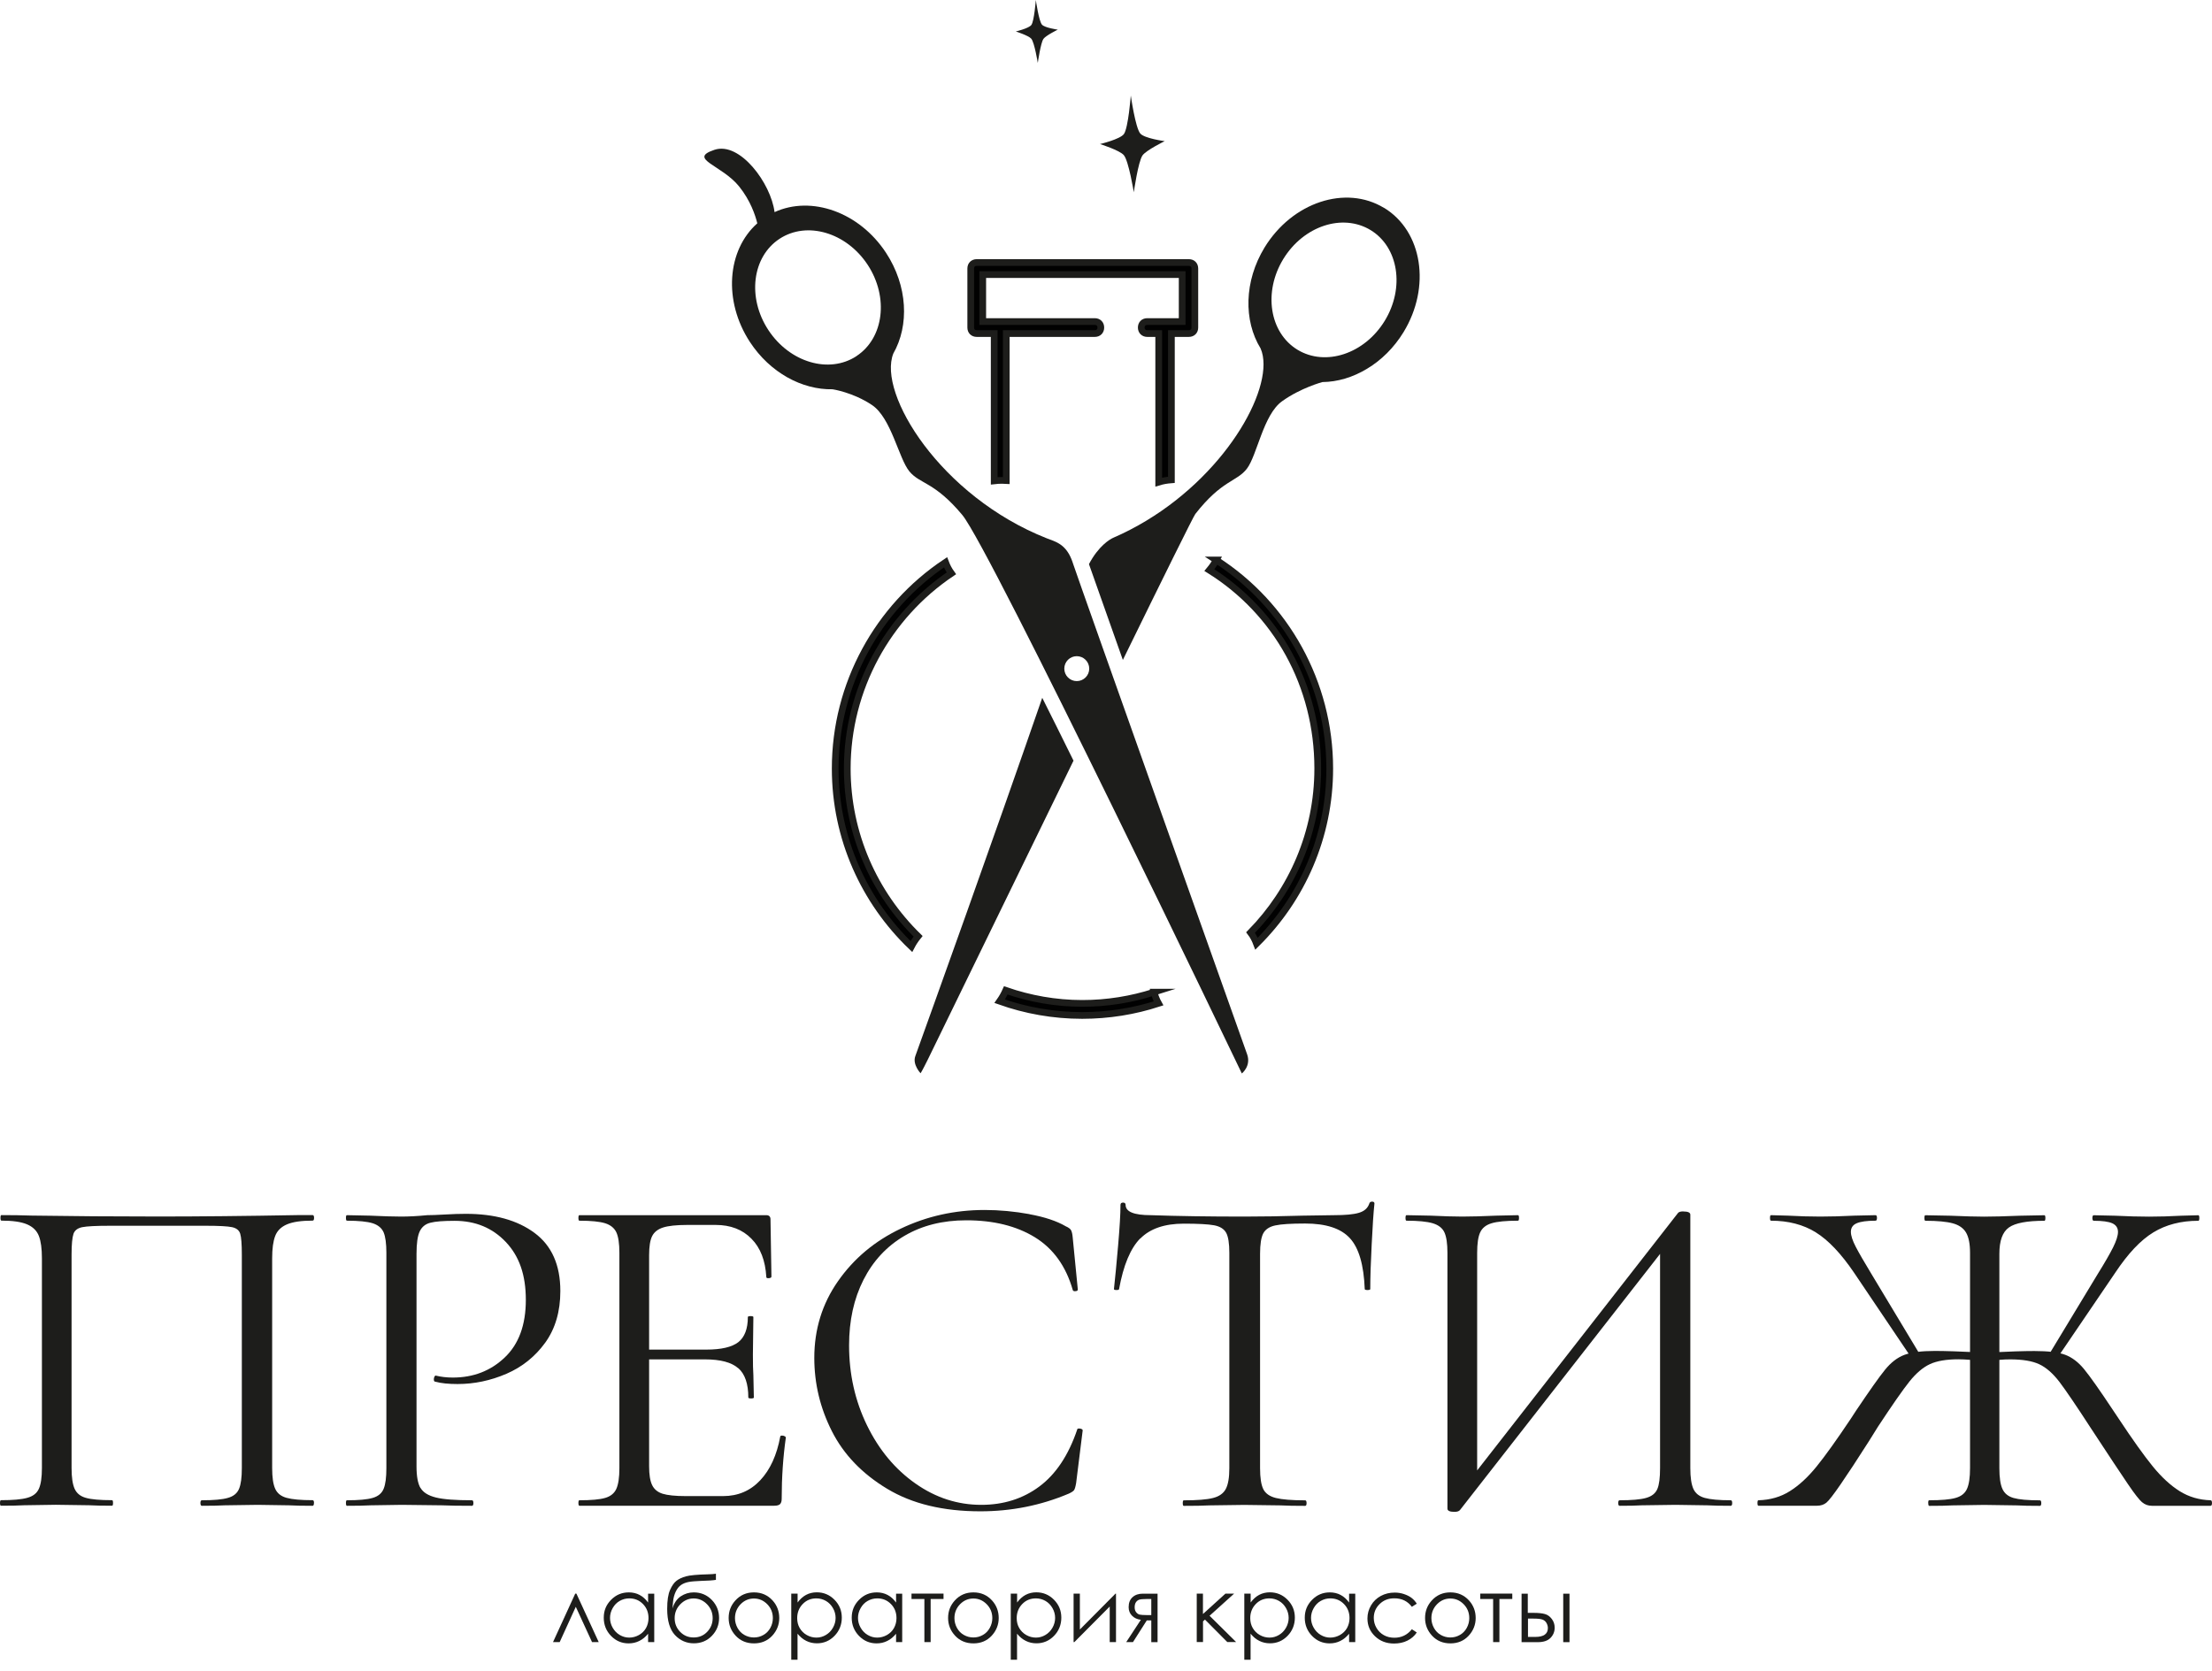 <svg width="135" height="102" viewBox="0 0 135 102" fill="none" xmlns="http://www.w3.org/2000/svg">
    <path d="M70.438 60.565C69.051 61.009 67.579 61.252 66.049 61.252C64.416 61.252 62.848 60.964 61.384 60.458C61.281 60.688 61.158 60.91 61.01 61.12C62.585 61.679 64.28 61.988 66.044 61.988C67.673 61.988 69.237 61.729 70.705 61.252C70.586 61.038 70.495 60.807 70.433 60.565H70.438Z" fill="#010101" stroke="#1D1D1B" stroke-width="0.41" stroke-miterlimit="10"/>
    <path d="M58.064 35C57.916 34.795 57.797 34.569 57.706 34.326C53.581 37.074 50.973 41.771 50.973 46.913C50.973 51.178 52.758 55.036 55.621 57.78C55.736 57.558 55.876 57.348 56.032 57.155C53.371 54.551 51.709 50.923 51.709 46.913C51.709 42.055 54.177 37.612 58.064 35Z" fill="#010101" stroke="#1D1D1B" stroke-width="0.41" stroke-miterlimit="10"/>
    <path d="M72.556 16.026H59.611C59.389 16.026 59.245 16.174 59.245 16.392V19.995C59.245 20.217 59.393 20.361 59.611 20.361H60.677V29.353C60.829 29.336 60.981 29.324 61.145 29.324C61.24 29.324 61.327 29.332 61.413 29.336V20.361H66.818C67.04 20.361 67.184 20.213 67.184 19.995C67.184 19.777 67.036 19.629 66.818 19.629H59.977V16.762H72.149V19.629H70.018C69.796 19.629 69.652 19.777 69.652 19.995C69.652 20.213 69.8 20.361 70.018 20.361H70.717V29.431C70.96 29.357 71.215 29.312 71.491 29.291V20.361H72.556C72.778 20.361 72.922 20.213 72.922 19.995V16.392C72.922 16.169 72.774 16.026 72.556 16.026Z" fill="#010101" stroke="#1D1D1B" stroke-width="0.41" stroke-miterlimit="10"/>
    <path d="M74.232 34.186C74.113 34.404 73.969 34.61 73.809 34.803C77.914 37.361 80.423 41.841 80.423 46.913C80.423 50.808 78.856 54.341 76.322 56.929C76.478 57.134 76.597 57.365 76.688 57.607C79.448 54.872 81.155 51.088 81.155 46.913C81.155 41.681 78.473 36.913 74.228 34.186H74.232Z" fill="#010101" stroke="#1D1D1B" stroke-width="0.41" stroke-miterlimit="10"/>
    <path d="M84.472 12.694C82.136 11.267 78.87 12.344 77.179 15.104C75.921 17.165 75.896 19.58 76.933 21.266C77.056 21.542 77.114 21.871 77.114 22.241C77.114 25.087 73.601 30.377 67.941 32.829C67.727 32.923 67.04 33.335 66.46 34.437C66.769 35.305 67.538 37.485 68.529 40.286C70.964 35.309 72.836 31.521 72.951 31.377C74.584 29.287 75.472 29.423 76.097 28.613C76.723 27.798 77.097 25.314 78.245 24.495C79.388 23.672 80.709 23.323 80.709 23.323C81.634 23.314 82.576 23.031 83.436 22.508C84.295 21.994 85.073 21.233 85.657 20.279C87.343 17.519 86.817 14.121 84.476 12.69L84.472 12.694ZM84.509 19.588C83.275 21.603 80.894 22.389 79.183 21.348C77.475 20.303 77.089 17.823 78.323 15.808C79.557 13.792 81.939 13.006 83.65 14.047C85.357 15.088 85.743 17.572 84.509 19.588Z" fill="#1D1D1B"/>
    <path d="M63.609 42.598C60.59 51.33 56.908 61.56 55.863 64.468C55.674 64.987 56.184 65.517 56.184 65.517C56.184 65.517 56.287 65.365 56.62 64.691C56.62 64.691 61.211 55.259 65.517 46.435C64.859 45.103 64.222 43.815 63.609 42.598Z" fill="#1D1D1B"/>
    <path d="M65.469 34.342C65.087 33.195 64.424 33.075 63.877 32.858C57.399 30.295 53.549 24.026 54.519 21.583C55.502 19.863 55.4 17.453 54.075 15.433C52.442 12.941 49.513 11.921 47.272 12.949C47.05 11.188 45.157 8.63 43.607 9.144C41.941 9.699 44.059 10.069 45.112 11.386C45.795 12.237 46.091 13.117 46.219 13.632C44.368 15.277 44.133 18.378 45.77 20.879C47 22.755 48.958 23.8 50.809 23.763C50.809 23.763 52.051 23.944 53.219 24.725C54.392 25.511 54.848 27.983 55.498 28.773C56.148 29.563 57.033 29.398 58.731 31.438C60.43 33.474 75.79 65.53 75.79 65.53C75.79 65.53 76.361 65.085 76.118 64.374C76.118 64.374 65.843 35.49 65.465 34.338L65.469 34.342ZM52.273 21.739C50.599 22.837 48.193 22.126 46.893 20.147C45.593 18.169 45.902 15.676 47.576 14.578C49.25 13.479 51.657 14.191 52.956 16.166C54.252 18.144 53.944 20.637 52.273 21.735V21.739ZM65.716 41.578C65.296 41.578 64.955 41.236 64.955 40.817C64.955 40.397 65.296 40.056 65.716 40.056C66.135 40.056 66.477 40.397 66.477 40.817C66.477 41.236 66.135 41.578 65.716 41.578Z" fill="#1D1D1B"/>
    <path d="M19.16 91.752C19.16 91.867 19.131 91.921 19.074 91.921C18.469 91.921 17.996 91.912 17.654 91.892L15.725 91.863L13.71 91.892C13.368 91.912 12.904 91.921 12.319 91.921C12.262 91.921 12.233 91.863 12.233 91.752C12.233 91.641 12.262 91.584 12.319 91.584C13.039 91.584 13.57 91.538 13.907 91.439C14.249 91.345 14.475 91.16 14.59 90.884C14.705 90.609 14.759 90.189 14.759 89.621V76.59C14.759 75.949 14.726 75.521 14.66 75.311C14.594 75.101 14.43 74.97 14.162 74.912C13.895 74.855 13.356 74.826 12.546 74.826H6.725C5.874 74.826 5.306 74.855 5.022 74.912C4.739 74.97 4.558 75.105 4.484 75.323C4.41 75.541 4.368 75.961 4.368 76.586V89.617C4.368 90.185 4.43 90.605 4.553 90.88C4.677 91.156 4.903 91.341 5.236 91.435C5.565 91.53 6.1 91.579 6.84 91.579C6.878 91.579 6.898 91.637 6.898 91.748C6.898 91.859 6.878 91.917 6.84 91.917C6.252 91.917 5.792 91.908 5.45 91.888L3.406 91.859L1.477 91.888C1.135 91.908 0.662 91.917 0.058 91.917C0.021 91.917 0 91.859 0 91.748C0 91.637 0.021 91.579 0.058 91.579C0.777 91.579 1.312 91.534 1.662 91.435C2.011 91.341 2.25 91.156 2.373 90.88C2.497 90.605 2.558 90.185 2.558 89.617V76.812C2.558 76.224 2.497 75.772 2.373 75.451C2.25 75.13 2.007 74.891 1.649 74.739C1.292 74.587 0.769 74.513 0.086 74.513C0.049 74.513 0.029 74.456 0.029 74.344C0.029 74.233 0.045 74.176 0.086 74.176C0.728 74.176 1.345 74.184 1.933 74.205C4.393 74.242 6.976 74.262 9.683 74.262C12.143 74.262 14.964 74.233 18.144 74.176H19.082C19.139 74.176 19.168 74.233 19.168 74.344C19.168 74.456 19.139 74.513 19.082 74.513C18.399 74.513 17.881 74.587 17.519 74.739C17.161 74.891 16.918 75.126 16.795 75.451C16.671 75.772 16.61 76.228 16.61 76.812V89.617C16.61 90.185 16.671 90.605 16.795 90.88C16.918 91.156 17.148 91.341 17.49 91.435C17.831 91.53 18.362 91.579 19.078 91.579C19.135 91.579 19.164 91.637 19.164 91.748L19.16 91.752Z" fill="#1D1D1B"/>
    <path d="M25.667 90.831C25.827 91.106 26.14 91.3 26.605 91.415C27.069 91.53 27.802 91.584 28.805 91.584C28.863 91.584 28.892 91.641 28.892 91.752C28.892 91.863 28.863 91.921 28.805 91.921C28.028 91.921 27.423 91.913 26.987 91.892L24.519 91.863L22.619 91.892C22.261 91.913 21.776 91.921 21.171 91.921C21.134 91.921 21.113 91.863 21.113 91.752C21.113 91.641 21.13 91.584 21.171 91.584C21.891 91.584 22.413 91.538 22.746 91.439C23.075 91.345 23.302 91.16 23.413 90.884C23.528 90.609 23.581 90.189 23.581 89.621V76.479C23.581 75.912 23.524 75.496 23.413 75.229C23.297 74.966 23.075 74.781 22.746 74.674C22.413 74.571 21.891 74.517 21.171 74.517C21.134 74.517 21.113 74.46 21.113 74.349C21.113 74.237 21.13 74.18 21.171 74.18L22.59 74.209C23.384 74.246 24.017 74.266 24.49 74.266C24.963 74.266 25.494 74.237 26.078 74.18C26.304 74.18 26.666 74.168 27.156 74.139C27.649 74.11 28.073 74.098 28.435 74.098C30.175 74.098 31.573 74.484 32.622 75.262C33.671 76.039 34.198 77.22 34.198 78.812C34.198 80.062 33.889 81.111 33.276 81.962C32.659 82.814 31.87 83.447 30.907 83.863C29.941 84.278 28.949 84.488 27.925 84.488C27.378 84.488 26.921 84.443 26.564 84.344C26.506 84.344 26.477 84.299 26.477 84.204C26.477 84.147 26.489 84.089 26.518 84.035C26.547 83.978 26.58 83.962 26.617 83.978C26.921 84.052 27.259 84.093 27.637 84.093C28.887 84.093 29.941 83.686 30.8 82.871C31.66 82.057 32.092 80.885 32.092 79.35C32.092 77.816 31.685 76.677 30.87 75.817C30.056 74.957 29.015 74.525 27.748 74.525C27.065 74.525 26.576 74.562 26.271 74.641C25.967 74.715 25.749 74.891 25.617 75.167C25.486 75.443 25.42 75.899 25.42 76.545V89.519C25.42 90.123 25.502 90.563 25.663 90.839L25.667 90.831Z" fill="#1D1D1B"/>
    <path d="M35.301 91.752C35.301 91.637 35.321 91.584 35.358 91.584C36.078 91.584 36.601 91.538 36.934 91.44C37.263 91.345 37.493 91.16 37.617 90.884C37.74 90.609 37.802 90.189 37.802 89.622V76.479C37.802 75.912 37.74 75.496 37.617 75.229C37.493 74.966 37.267 74.781 36.934 74.674C36.601 74.571 36.078 74.517 35.358 74.517C35.321 74.517 35.301 74.46 35.301 74.349C35.301 74.238 35.321 74.18 35.358 74.18H46.769C46.937 74.18 47.024 74.266 47.024 74.435L47.081 77.927C47.081 77.985 47.028 78.018 46.925 78.026C46.822 78.034 46.769 78.014 46.769 77.956C46.711 76.953 46.411 76.171 45.86 75.616C45.313 75.056 44.581 74.776 43.676 74.776H41.944C41.282 74.776 40.788 74.83 40.467 74.933C40.146 75.036 39.924 75.213 39.801 75.459C39.677 75.706 39.616 76.093 39.616 76.623V89.51C39.616 90.021 39.677 90.403 39.801 90.658C39.924 90.913 40.138 91.09 40.438 91.185C40.743 91.279 41.216 91.329 41.858 91.329H44.128C45.037 91.329 45.794 91.008 46.399 90.362C47.003 89.72 47.41 88.828 47.62 87.692C47.62 87.655 47.657 87.635 47.735 87.635C47.793 87.635 47.842 87.647 47.892 87.676C47.937 87.705 47.962 87.729 47.962 87.746C47.793 88.939 47.707 90.189 47.707 91.493C47.707 91.645 47.674 91.752 47.608 91.818C47.542 91.884 47.423 91.917 47.254 91.917H35.358C35.321 91.917 35.301 91.859 35.301 91.748V91.752ZM45.053 83.522C44.646 83.164 43.972 82.983 43.026 82.983H38.768V82.386H43.112C44.021 82.386 44.667 82.234 45.058 81.934C45.444 81.629 45.642 81.119 45.642 80.399C45.642 80.362 45.699 80.342 45.81 80.342C45.921 80.342 45.979 80.362 45.979 80.399L45.95 82.699C45.95 83.25 45.959 83.665 45.979 83.949L46.008 85.311C46.008 85.348 45.95 85.368 45.839 85.368C45.728 85.368 45.67 85.348 45.67 85.311C45.67 84.48 45.469 83.883 45.062 83.522H45.053Z" fill="#1D1D1B"/>
    <path d="M62.831 74.122C63.757 74.291 64.497 74.538 65.044 74.859C65.213 74.933 65.324 75.015 65.369 75.101C65.414 75.188 65.451 75.332 65.468 75.541L65.78 78.721C65.78 78.779 65.731 78.812 65.641 78.82C65.546 78.828 65.488 78.808 65.472 78.75C65.056 77.294 64.283 76.22 63.16 75.529C62.033 74.838 60.639 74.493 58.973 74.493C57.533 74.493 56.275 74.809 55.197 75.443C54.119 76.076 53.284 76.973 52.7 78.125C52.112 79.281 51.82 80.613 51.82 82.127C51.82 83.888 52.186 85.516 52.914 87.01C53.642 88.503 54.625 89.687 55.867 90.559C57.105 91.431 58.446 91.863 59.886 91.863C61.248 91.863 62.432 91.489 63.436 90.74C64.439 89.992 65.205 88.844 65.735 87.289C65.735 87.232 65.772 87.203 65.85 87.203C65.908 87.203 65.957 87.211 66.007 87.232C66.052 87.252 66.077 87.281 66.077 87.318L65.678 90.526C65.641 90.753 65.595 90.901 65.55 90.967C65.501 91.032 65.394 91.102 65.225 91.18C63.522 91.9 61.725 92.258 59.833 92.258C57.562 92.258 55.666 91.802 54.14 90.88C52.618 89.963 51.495 88.795 50.775 87.376C50.055 85.957 49.697 84.463 49.697 82.892C49.697 81.152 50.178 79.589 51.145 78.207C52.112 76.825 53.387 75.755 54.979 74.999C56.567 74.242 58.274 73.863 60.088 73.863C60.997 73.863 61.914 73.95 62.839 74.118L62.831 74.122Z" fill="#1D1D1B"/>
    <path d="M69.59 75.599C68.993 76.204 68.561 77.236 68.298 78.692C68.298 78.729 68.245 78.75 68.142 78.75C68.039 78.75 67.985 78.729 67.985 78.692C68.059 78.01 68.146 77.121 68.24 76.023C68.335 74.924 68.384 74.102 68.384 73.555C68.384 73.46 68.438 73.411 68.541 73.411C68.644 73.411 68.697 73.46 68.697 73.555C68.697 73.97 69.207 74.18 70.231 74.18C71.86 74.237 73.76 74.266 75.936 74.266C77.051 74.266 78.236 74.246 79.486 74.209L81.415 74.18C82.098 74.18 82.604 74.135 82.933 74.036C83.262 73.941 83.476 73.752 83.571 73.468C83.591 73.394 83.645 73.353 83.74 73.353C83.834 73.353 83.883 73.39 83.883 73.468C83.826 74.015 83.768 74.85 83.715 75.965C83.657 77.084 83.628 77.989 83.628 78.692C83.628 78.729 83.571 78.75 83.46 78.75C83.349 78.75 83.291 78.729 83.291 78.692C83.234 77.216 82.933 76.179 82.382 75.583C81.835 74.986 80.926 74.69 79.655 74.69C78.803 74.69 78.199 74.727 77.837 74.805C77.479 74.879 77.232 75.044 77.1 75.286C76.969 75.533 76.903 75.949 76.903 76.537V89.626C76.903 90.214 76.969 90.637 77.1 90.905C77.232 91.168 77.487 91.349 77.866 91.444C78.244 91.538 78.841 91.588 79.655 91.588C79.713 91.588 79.741 91.645 79.741 91.756C79.741 91.867 79.713 91.925 79.655 91.925C79.03 91.925 78.528 91.917 78.149 91.896L75.936 91.867L73.806 91.896C73.427 91.917 72.905 91.925 72.243 91.925C72.206 91.925 72.185 91.867 72.185 91.756C72.185 91.645 72.206 91.588 72.243 91.588C73.057 91.588 73.653 91.542 74.032 91.444C74.41 91.349 74.669 91.164 74.814 90.888C74.957 90.613 75.027 90.193 75.027 89.626V76.483C75.027 75.895 74.962 75.484 74.83 75.249C74.698 75.015 74.451 74.863 74.094 74.797C73.736 74.731 73.119 74.698 72.247 74.698C71.075 74.698 70.19 75.003 69.594 75.607L69.59 75.599Z" fill="#1D1D1B"/>
    <path d="M102.735 73.954C103.018 73.954 103.162 74.02 103.162 74.151V89.622C103.162 90.189 103.224 90.609 103.347 90.884C103.471 91.16 103.701 91.345 104.043 91.44C104.384 91.534 104.915 91.584 105.63 91.584C105.688 91.584 105.717 91.641 105.717 91.752C105.717 91.863 105.688 91.921 105.63 91.921C105.042 91.921 104.569 91.913 104.211 91.892L102.253 91.863L100.18 91.892C99.859 91.913 99.415 91.921 98.847 91.921C98.79 91.921 98.761 91.863 98.761 91.752C98.761 91.641 98.79 91.584 98.847 91.584C99.584 91.584 100.127 91.538 100.464 91.44C100.805 91.345 101.032 91.164 101.147 90.901C101.262 90.638 101.315 90.21 101.315 89.622V75.739L101.854 75.854L89.107 92.176C89.049 92.25 88.938 92.291 88.766 92.291C88.482 92.291 88.338 92.225 88.338 92.094V76.479C88.338 75.912 88.276 75.496 88.153 75.229C88.029 74.966 87.795 74.781 87.441 74.674C87.091 74.571 86.557 74.517 85.837 74.517C85.8 74.517 85.779 74.46 85.779 74.349C85.779 74.238 85.8 74.18 85.837 74.18L87.314 74.209C88.107 74.246 88.753 74.266 89.243 74.266C89.79 74.266 90.481 74.246 91.316 74.209L92.649 74.18C92.686 74.18 92.706 74.238 92.706 74.349C92.706 74.46 92.686 74.517 92.649 74.517C91.912 74.517 91.369 74.571 91.032 74.674C90.691 74.776 90.46 74.962 90.337 75.229C90.213 75.496 90.152 75.912 90.152 76.479V90.531L89.642 90.415L102.418 74.036C102.475 73.978 102.578 73.95 102.73 73.95L102.735 73.954Z" fill="#1D1D1B"/>
    <path d="M107.26 91.752C107.26 91.637 107.28 91.584 107.317 91.584C108.037 91.563 108.675 91.382 109.234 91.028C109.794 90.679 110.337 90.177 110.867 89.523C111.398 88.869 112.097 87.89 112.969 86.586L113.282 86.105C114.096 84.895 114.68 84.064 115.042 83.62C115.4 83.176 115.795 82.871 116.219 82.711C116.646 82.551 117.263 82.468 118.078 82.468C118.703 82.468 119.612 82.497 120.805 82.555L120.776 83.065C120.587 83.044 120.39 83.028 120.18 83.007C119.97 82.991 119.752 82.978 119.526 82.978C118.789 82.978 118.205 83.077 117.782 83.275C117.358 83.472 116.938 83.83 116.531 84.34C116.124 84.85 115.486 85.767 114.614 87.092L114.047 88.001C113.348 89.099 112.78 89.963 112.344 90.596C111.908 91.23 111.616 91.608 111.464 91.732C111.311 91.855 111.122 91.917 110.896 91.917H107.317C107.28 91.917 107.26 91.859 107.26 91.748V91.752ZM110.822 75.229C110.057 74.756 109.144 74.517 108.082 74.517C108.045 74.517 108.025 74.46 108.025 74.349C108.025 74.238 108.041 74.18 108.082 74.18L109.131 74.209C109.814 74.246 110.464 74.266 111.089 74.266C111.715 74.266 112.406 74.246 113.162 74.209L114.466 74.18C114.524 74.18 114.553 74.238 114.553 74.349C114.553 74.46 114.524 74.517 114.466 74.517C113.936 74.517 113.553 74.571 113.315 74.674C113.076 74.776 112.961 74.953 112.961 75.2C112.961 75.426 113.06 75.731 113.257 76.109C113.454 76.488 113.771 77.035 114.207 77.755L117.161 82.666L116.679 82.921L113.158 77.697C112.364 76.525 111.583 75.702 110.818 75.229H110.822ZM117.679 91.752C117.679 91.637 117.699 91.584 117.736 91.584C118.473 91.584 119.016 91.538 119.353 91.44C119.694 91.345 119.925 91.16 120.048 90.884C120.172 90.609 120.233 90.189 120.233 89.622V76.479C120.233 75.932 120.151 75.521 119.991 75.245C119.83 74.97 119.559 74.781 119.18 74.678C118.802 74.575 118.242 74.522 117.506 74.522C117.469 74.522 117.449 74.464 117.449 74.353C117.449 74.242 117.465 74.184 117.506 74.184L119.04 74.213C119.912 74.25 120.591 74.27 121.085 74.27C121.632 74.27 122.364 74.25 123.269 74.213L124.774 74.184C124.811 74.184 124.832 74.242 124.832 74.353C124.832 74.464 124.811 74.522 124.774 74.522C123.713 74.522 122.989 74.657 122.603 74.933C122.216 75.208 122.023 75.743 122.023 76.537V89.626C122.023 90.193 122.084 90.613 122.208 90.888C122.331 91.164 122.557 91.349 122.89 91.444C123.22 91.538 123.754 91.588 124.495 91.588C124.552 91.588 124.581 91.645 124.581 91.756C124.581 91.867 124.552 91.925 124.495 91.925C123.906 91.925 123.446 91.917 123.104 91.896L121.089 91.867L119.16 91.896C118.818 91.917 118.345 91.925 117.741 91.925C117.704 91.925 117.683 91.867 117.683 91.756L117.679 91.752ZM130.739 91.711C130.57 91.567 130.278 91.201 129.875 90.605C129.468 90.008 128.707 88.861 127.588 87.154C126.716 85.808 126.082 84.879 125.688 84.356C125.289 83.838 124.877 83.476 124.454 83.279C124.03 83.081 123.438 82.983 122.681 82.983C122.471 82.983 122.265 82.991 122.055 83.011C121.846 83.032 121.656 83.048 121.488 83.069L121.459 82.559C122.631 82.501 123.532 82.473 124.157 82.473C124.988 82.473 125.614 82.547 126.029 82.699C126.444 82.851 126.835 83.143 127.193 83.579C127.551 84.015 128.139 84.846 128.954 86.076L129.295 86.586C130.146 87.873 130.842 88.848 131.38 89.51C131.919 90.173 132.47 90.679 133.026 91.028C133.585 91.378 134.215 91.563 134.914 91.584C134.971 91.584 135 91.641 135 91.752C135 91.863 134.971 91.921 134.914 91.921H131.335C131.109 91.921 130.907 91.851 130.739 91.707V91.711ZM125.062 82.67L128.016 77.787C128.452 77.088 128.768 76.537 128.966 76.142C129.163 75.743 129.262 75.43 129.262 75.204C129.262 74.957 129.147 74.785 128.921 74.678C128.694 74.575 128.316 74.522 127.785 74.522C127.728 74.522 127.699 74.464 127.699 74.353C127.699 74.242 127.728 74.184 127.785 74.184L129.089 74.213C129.846 74.25 130.537 74.27 131.162 74.27C131.788 74.27 132.442 74.25 133.12 74.213L134.169 74.184C134.206 74.184 134.227 74.242 134.227 74.353C134.227 74.464 134.206 74.522 134.169 74.522C133.108 74.522 132.191 74.76 131.417 75.233C130.64 75.706 129.867 76.529 129.089 77.701L125.539 82.925L125.058 82.67H125.062Z" fill="#1D1D1B"/>
    <path d="M36.54 100.242H36.133L35.141 98.087L34.158 100.242H33.751L35.108 97.281H35.178L36.54 100.242Z" fill="#1D1D1B"/>
    <path d="M39.929 97.281V100.242H39.554V99.732C39.394 99.926 39.217 100.074 39.015 100.172C38.818 100.271 38.6 100.32 38.365 100.32C37.946 100.32 37.588 100.168 37.292 99.864C36.996 99.559 36.848 99.189 36.848 98.753C36.848 98.317 36.996 97.963 37.296 97.659C37.596 97.355 37.954 97.207 38.378 97.207C38.62 97.207 38.843 97.26 39.036 97.363C39.233 97.466 39.406 97.622 39.554 97.828V97.285H39.929V97.281ZM38.407 97.573C38.193 97.573 37.999 97.626 37.818 97.729C37.637 97.832 37.498 97.98 37.391 98.169C37.284 98.358 37.23 98.556 37.23 98.766C37.23 98.975 37.284 99.173 37.391 99.362C37.498 99.551 37.642 99.699 37.822 99.806C38.004 99.913 38.197 99.967 38.403 99.967C38.608 99.967 38.81 99.913 38.995 99.81C39.18 99.704 39.324 99.564 39.427 99.383C39.525 99.202 39.579 99 39.579 98.778C39.579 98.437 39.468 98.149 39.242 97.918C39.015 97.688 38.74 97.573 38.407 97.573Z" fill="#1D1D1B"/>
    <path d="M43.693 96.076V96.442C43.512 96.475 43.199 96.495 42.759 96.507C42.438 96.52 42.191 96.54 42.019 96.573C41.846 96.606 41.694 96.668 41.566 96.754C41.439 96.841 41.328 96.98 41.241 97.161C41.155 97.342 41.097 97.548 41.077 97.774L41.04 98.19C41.142 97.853 41.315 97.602 41.55 97.445C41.788 97.289 42.051 97.207 42.339 97.207C42.779 97.207 43.146 97.363 43.442 97.667C43.738 97.976 43.886 98.342 43.886 98.77C43.886 99.198 43.738 99.555 43.446 99.86C43.154 100.164 42.784 100.316 42.343 100.316C41.903 100.316 41.508 100.148 41.192 99.81C40.879 99.473 40.719 98.942 40.719 98.214C40.719 97.709 40.776 97.326 40.892 97.063C41.007 96.799 41.138 96.614 41.286 96.499C41.434 96.384 41.628 96.293 41.866 96.228C42.101 96.162 42.545 96.121 43.195 96.104C43.397 96.1 43.565 96.088 43.701 96.067L43.693 96.076ZM43.495 98.778C43.495 98.449 43.38 98.169 43.15 97.931C42.919 97.696 42.648 97.577 42.335 97.577C42.023 97.577 41.751 97.696 41.521 97.931C41.291 98.165 41.175 98.449 41.175 98.778C41.175 99.107 41.286 99.383 41.508 99.613C41.731 99.843 42.006 99.959 42.335 99.959C42.664 99.959 42.944 99.843 43.162 99.613C43.38 99.383 43.495 99.107 43.495 98.778Z" fill="#1D1D1B"/>
    <path d="M46.016 97.207C46.473 97.207 46.851 97.371 47.152 97.7C47.423 98.001 47.559 98.358 47.559 98.77C47.559 99.181 47.415 99.543 47.127 99.856C46.839 100.164 46.469 100.32 46.016 100.32C45.564 100.32 45.19 100.164 44.902 99.856C44.614 99.547 44.47 99.185 44.47 98.77C44.47 98.354 44.605 98.005 44.877 97.704C45.177 97.371 45.556 97.207 46.012 97.207H46.016ZM46.016 97.581C45.7 97.581 45.428 97.696 45.198 97.931C44.972 98.165 44.856 98.449 44.856 98.778C44.856 98.992 44.91 99.193 45.013 99.379C45.115 99.564 45.255 99.708 45.432 99.806C45.609 99.905 45.803 99.959 46.012 99.959C46.222 99.959 46.415 99.909 46.592 99.806C46.769 99.708 46.909 99.564 47.012 99.379C47.115 99.193 47.168 98.992 47.168 98.778C47.168 98.445 47.053 98.161 46.827 97.931C46.596 97.696 46.325 97.581 46.012 97.581H46.016Z" fill="#1D1D1B"/>
    <path d="M48.295 97.281H48.678V97.824C48.83 97.618 49.003 97.462 49.196 97.359C49.389 97.256 49.611 97.203 49.85 97.203C50.27 97.203 50.632 97.355 50.928 97.655C51.228 97.959 51.376 98.321 51.376 98.749C51.376 99.177 51.228 99.555 50.932 99.86C50.636 100.164 50.278 100.316 49.858 100.316C49.624 100.316 49.406 100.267 49.208 100.168C49.011 100.07 48.834 99.926 48.674 99.728V101.32H48.291V97.277L48.295 97.281ZM49.821 97.573C49.492 97.573 49.212 97.688 48.99 97.918C48.768 98.149 48.653 98.436 48.653 98.778C48.653 99.004 48.702 99.206 48.805 99.383C48.908 99.559 49.048 99.703 49.237 99.81C49.426 99.917 49.624 99.967 49.829 99.967C50.035 99.967 50.224 99.913 50.405 99.806C50.586 99.699 50.73 99.551 50.837 99.362C50.944 99.173 50.998 98.971 50.998 98.766C50.998 98.56 50.944 98.354 50.837 98.169C50.73 97.98 50.59 97.836 50.409 97.729C50.228 97.626 50.035 97.573 49.821 97.573Z" fill="#1D1D1B"/>
    <path d="M55.062 97.281V100.242H54.688V99.732C54.528 99.926 54.351 100.074 54.149 100.172C53.952 100.271 53.734 100.32 53.499 100.32C53.08 100.32 52.722 100.168 52.426 99.864C52.13 99.559 51.981 99.189 51.981 98.753C51.981 98.317 52.13 97.963 52.43 97.659C52.73 97.355 53.088 97.207 53.512 97.207C53.754 97.207 53.976 97.26 54.17 97.363C54.367 97.466 54.54 97.622 54.688 97.828V97.285H55.062V97.281ZM53.54 97.573C53.327 97.573 53.133 97.626 52.952 97.729C52.771 97.832 52.631 97.98 52.524 98.169C52.417 98.358 52.364 98.556 52.364 98.766C52.364 98.975 52.417 99.173 52.524 99.362C52.631 99.551 52.775 99.699 52.956 99.806C53.137 99.913 53.331 99.967 53.536 99.967C53.742 99.967 53.944 99.913 54.129 99.81C54.314 99.704 54.458 99.564 54.56 99.383C54.659 99.202 54.713 99 54.713 98.778C54.713 98.437 54.602 98.149 54.375 97.918C54.149 97.688 53.874 97.573 53.54 97.573Z" fill="#1D1D1B"/>
    <path d="M55.634 97.281H57.584V97.61H56.798V100.242H56.416V97.61H55.63V97.281H55.634Z" fill="#1D1D1B"/>
    <path d="M59.41 97.207C59.867 97.207 60.245 97.371 60.545 97.7C60.817 98.001 60.952 98.358 60.952 98.77C60.952 99.181 60.808 99.543 60.52 99.856C60.233 100.164 59.862 100.32 59.41 100.32C58.957 100.32 58.583 100.164 58.295 99.856C58.007 99.547 57.863 99.185 57.863 98.77C57.863 98.354 57.999 98.005 58.27 97.704C58.571 97.371 58.949 97.207 59.406 97.207H59.41ZM59.41 97.581C59.093 97.581 58.822 97.696 58.591 97.931C58.365 98.165 58.25 98.449 58.25 98.778C58.25 98.992 58.303 99.193 58.406 99.379C58.509 99.564 58.649 99.708 58.826 99.806C59.003 99.905 59.196 99.959 59.406 99.959C59.616 99.959 59.809 99.909 59.986 99.806C60.163 99.708 60.303 99.564 60.405 99.379C60.508 99.193 60.562 98.992 60.562 98.778C60.562 98.445 60.447 98.161 60.22 97.931C59.99 97.696 59.718 97.581 59.406 97.581H59.41Z" fill="#1D1D1B"/>
    <path d="M61.693 97.281H62.075V97.824C62.227 97.618 62.4 97.462 62.593 97.359C62.787 97.256 63.009 97.203 63.247 97.203C63.667 97.203 64.029 97.355 64.325 97.655C64.625 97.959 64.773 98.321 64.773 98.749C64.773 99.177 64.625 99.555 64.329 99.86C64.033 100.164 63.675 100.316 63.256 100.316C63.021 100.316 62.803 100.267 62.606 100.168C62.408 100.07 62.231 99.926 62.071 99.728V101.32H61.688V97.277L61.693 97.281ZM63.219 97.573C62.89 97.573 62.61 97.688 62.388 97.918C62.166 98.149 62.05 98.436 62.05 98.778C62.05 99.004 62.1 99.206 62.203 99.383C62.306 99.559 62.445 99.703 62.635 99.81C62.824 99.917 63.021 99.967 63.227 99.967C63.432 99.967 63.622 99.913 63.803 99.806C63.984 99.699 64.128 99.551 64.235 99.362C64.342 99.173 64.395 98.971 64.395 98.766C64.395 98.56 64.342 98.354 64.235 98.169C64.128 97.98 63.988 97.836 63.807 97.729C63.626 97.626 63.432 97.573 63.219 97.573Z" fill="#1D1D1B"/>
    <path d="M65.905 97.281V99.473L68.081 97.281H68.11V100.242H67.727V98.07L65.568 100.242H65.522V97.281H65.905Z" fill="#1D1D1B"/>
    <path d="M70.26 98.918H69.989L69.146 100.242H68.734L69.627 98.881C69.405 98.852 69.224 98.77 69.088 98.63C68.948 98.49 68.882 98.313 68.882 98.108C68.882 97.844 68.961 97.643 69.121 97.499C69.281 97.355 69.487 97.285 69.746 97.285H70.647V100.246H70.264V98.922L70.26 98.918ZM70.26 97.61H70.01C69.767 97.61 69.602 97.626 69.52 97.655C69.438 97.688 69.372 97.737 69.323 97.815C69.273 97.894 69.249 97.992 69.249 98.12C69.249 98.247 69.281 98.342 69.343 98.42C69.405 98.498 69.479 98.548 69.557 98.564C69.635 98.581 69.787 98.593 70.014 98.593H70.264V97.61H70.26Z" fill="#1D1D1B"/>
    <path d="M73.034 97.281H73.417V98.527L74.791 97.281H75.321L73.82 98.634L75.441 100.238H74.902L73.54 98.868L73.421 98.975V100.238H73.038V97.277L73.034 97.281Z" fill="#1D1D1B"/>
    <path d="M75.945 97.281H76.328V97.824C76.48 97.618 76.653 97.462 76.846 97.359C77.04 97.256 77.262 97.203 77.5 97.203C77.92 97.203 78.282 97.355 78.578 97.655C78.878 97.959 79.026 98.321 79.026 98.749C79.026 99.177 78.878 99.555 78.582 99.86C78.286 100.164 77.928 100.316 77.509 100.316C77.274 100.316 77.056 100.267 76.859 100.168C76.661 100.07 76.484 99.926 76.324 99.728V101.32H75.941V97.277L75.945 97.281ZM77.472 97.573C77.142 97.573 76.863 97.688 76.641 97.918C76.419 98.149 76.303 98.436 76.303 98.778C76.303 99.004 76.353 99.206 76.456 99.383C76.558 99.559 76.698 99.703 76.888 99.81C77.077 99.917 77.274 99.967 77.48 99.967C77.686 99.967 77.875 99.913 78.056 99.806C78.237 99.699 78.381 99.551 78.488 99.362C78.594 99.173 78.648 98.971 78.648 98.766C78.648 98.56 78.594 98.354 78.488 98.169C78.381 97.98 78.241 97.836 78.06 97.729C77.879 97.626 77.686 97.573 77.472 97.573Z" fill="#1D1D1B"/>
    <path d="M82.712 97.281V100.242H82.337V99.732C82.177 99.926 82 100.074 81.799 100.172C81.601 100.271 81.383 100.32 81.149 100.32C80.729 100.32 80.371 100.168 80.075 99.864C79.779 99.559 79.631 99.189 79.631 98.753C79.631 98.317 79.779 97.963 80.079 97.659C80.379 97.355 80.737 97.207 81.161 97.207C81.404 97.207 81.626 97.26 81.819 97.363C82.017 97.466 82.189 97.622 82.337 97.828V97.285H82.712V97.281ZM81.19 97.573C80.976 97.573 80.783 97.626 80.602 97.729C80.421 97.832 80.281 97.98 80.174 98.169C80.067 98.358 80.013 98.556 80.013 98.766C80.013 98.975 80.067 99.173 80.174 99.362C80.281 99.551 80.425 99.699 80.606 99.806C80.787 99.913 80.98 99.967 81.186 99.967C81.391 99.967 81.593 99.913 81.778 99.81C81.963 99.704 82.107 99.564 82.21 99.383C82.309 99.202 82.362 99 82.362 98.778C82.362 98.437 82.251 98.149 82.025 97.918C81.799 97.688 81.523 97.573 81.19 97.573Z" fill="#1D1D1B"/>
    <path d="M86.467 97.898L86.167 98.087C85.908 97.741 85.55 97.569 85.097 97.569C84.735 97.569 84.439 97.684 84.201 97.918C83.962 98.149 83.843 98.432 83.843 98.766C83.843 98.98 83.896 99.185 84.007 99.374C84.118 99.564 84.266 99.712 84.46 99.819C84.649 99.926 84.867 99.975 85.101 99.975C85.537 99.975 85.891 99.802 86.167 99.457L86.467 99.654C86.327 99.868 86.134 100.033 85.895 100.152C85.657 100.271 85.385 100.329 85.081 100.329C84.612 100.329 84.225 100.181 83.917 99.884C83.608 99.588 83.456 99.226 83.456 98.799C83.456 98.511 83.53 98.247 83.674 98.001C83.818 97.754 84.016 97.564 84.27 97.425C84.521 97.289 84.805 97.219 85.118 97.219C85.315 97.219 85.504 97.248 85.686 97.309C85.867 97.371 86.023 97.445 86.15 97.544C86.278 97.643 86.385 97.762 86.475 97.91L86.467 97.898Z" fill="#1D1D1B"/>
    <path d="M88.519 97.207C88.976 97.207 89.354 97.371 89.655 97.7C89.926 98.001 90.062 98.358 90.062 98.77C90.062 99.181 89.918 99.543 89.63 99.856C89.342 100.164 88.972 100.32 88.519 100.32C88.067 100.32 87.692 100.164 87.405 99.856C87.117 99.547 86.973 99.185 86.973 98.77C86.973 98.354 87.108 98.005 87.38 97.704C87.68 97.371 88.059 97.207 88.515 97.207H88.519ZM88.519 97.581C88.203 97.581 87.931 97.696 87.701 97.931C87.475 98.165 87.359 98.449 87.359 98.778C87.359 98.992 87.413 99.193 87.516 99.379C87.618 99.564 87.758 99.708 87.935 99.806C88.112 99.905 88.305 99.959 88.515 99.959C88.725 99.959 88.918 99.909 89.095 99.806C89.272 99.708 89.412 99.564 89.515 99.379C89.618 99.193 89.671 98.992 89.671 98.778C89.671 98.445 89.556 98.161 89.33 97.931C89.099 97.696 88.828 97.581 88.515 97.581H88.519Z" fill="#1D1D1B"/>
    <path d="M90.346 97.281H92.296V97.61H91.51V100.242H91.127V97.61H90.342V97.281H90.346Z" fill="#1D1D1B"/>
    <path d="M93.242 98.457H93.604C93.892 98.457 94.118 98.482 94.282 98.527C94.447 98.572 94.587 98.671 94.706 98.827C94.825 98.984 94.883 99.16 94.883 99.362C94.883 99.605 94.797 99.814 94.628 99.987C94.455 100.16 94.2 100.246 93.85 100.246H92.863V97.285H93.242V98.457ZM93.254 98.807V99.926H93.694C94.213 99.926 94.468 99.745 94.468 99.383C94.468 99.28 94.439 99.177 94.385 99.078C94.332 98.98 94.249 98.91 94.142 98.868C94.036 98.827 93.85 98.807 93.579 98.807H93.254ZM95.405 97.285H95.788V100.246H95.405V97.285Z" fill="#1D1D1B"/>
    <path d="M69.199 11.748C69.199 11.748 68.886 9.814 68.586 9.469C68.327 9.169 67.134 8.794 67.134 8.794C67.134 8.794 68.364 8.502 68.594 8.181C68.861 7.807 69.014 5.833 69.014 5.833C69.014 5.833 69.293 7.807 69.594 8.153C69.853 8.453 71.083 8.617 71.083 8.617C71.083 8.617 69.96 9.164 69.729 9.485C69.462 9.86 69.195 11.748 69.195 11.748H69.199Z" fill="#1D1D1B"/>
    <path d="M63.337 3.842C63.337 3.842 63.136 2.587 62.938 2.361C62.769 2.168 61.996 1.921 61.996 1.921C61.996 1.921 62.794 1.732 62.946 1.522C63.119 1.279 63.218 0 63.218 0C63.218 0 63.399 1.283 63.592 1.505C63.761 1.699 64.559 1.81 64.559 1.81C64.559 1.81 63.831 2.164 63.683 2.373C63.51 2.616 63.337 3.842 63.337 3.842Z" fill="#1D1D1B"/>
</svg>
